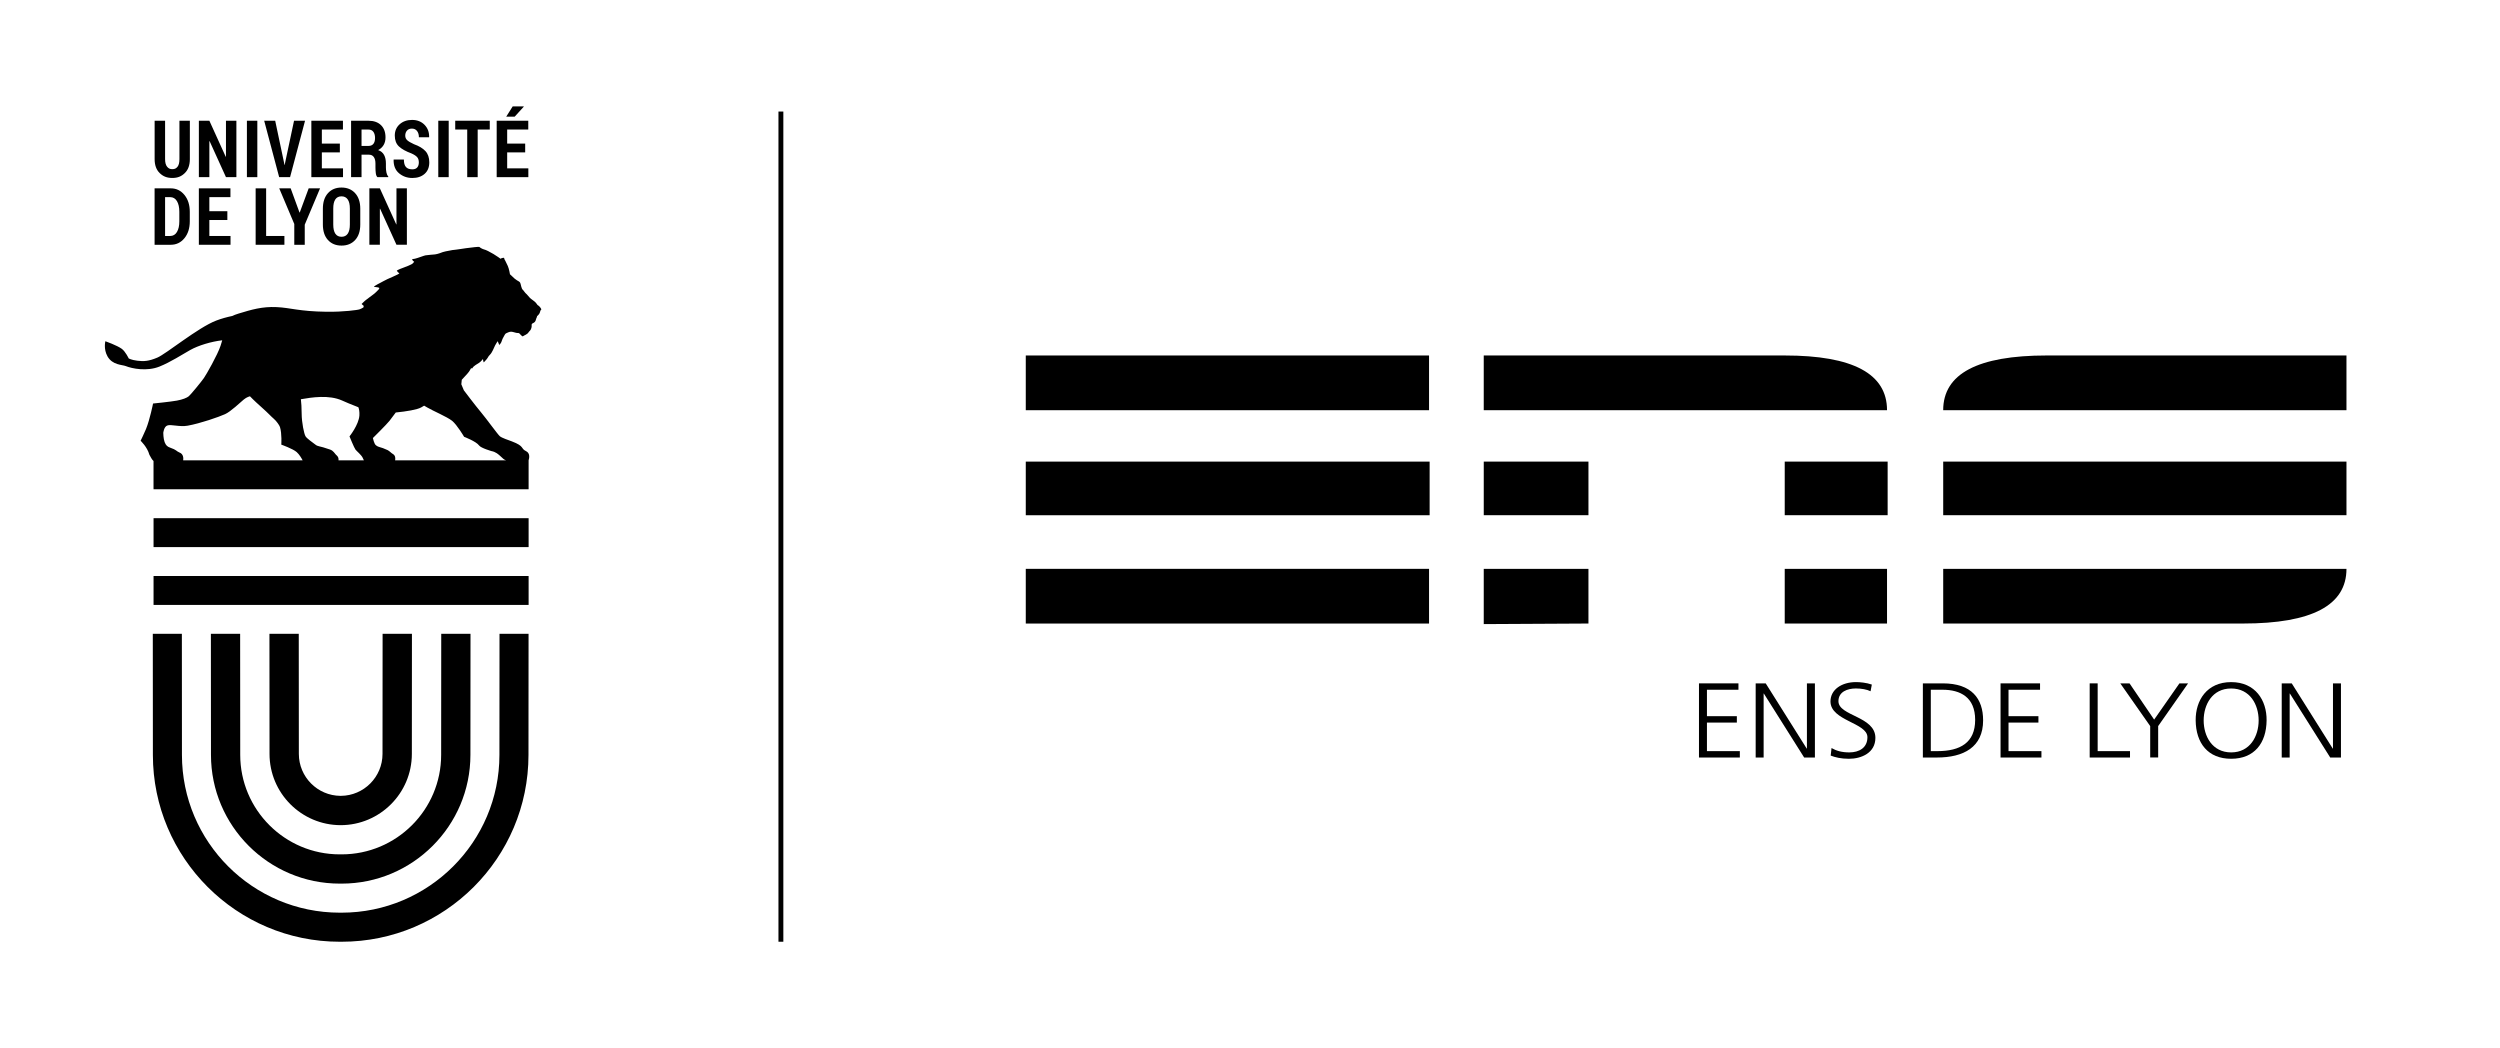 <svg xmlns="http://www.w3.org/2000/svg" xmlns:xlink="http://www.w3.org/1999/xlink" id="Calque_1" x="0px" y="0px" width="561.182px" height="235.275px" viewBox="0 0 561.182 235.275" xml:space="preserve"><g>	<path d="M40.278,35.72c0,0.807-0.149,1.384-0.446,1.733c-0.297,0.347-0.591,0.521-1.158,0.521c-0.551,0-0.86-0.184-1.162-0.549  c-0.303-0.366-0.454-0.934-0.454-1.706V27.1H34.71v8.62c0,1.346,0.376,2.387,1.128,3.123c0.753,0.737,1.619,1.105,2.836,1.105  c1.218,0,2.062-0.365,2.815-1.101c0.752-0.733,1.128-1.775,1.128-3.128V27.1h-2.339V35.72z"></path>	<polygon points="50.723,35.172 50.672,35.191 46.996,27.1 44.64,27.1 44.64,39.766 46.996,39.766 46.996,31.684 47.045,31.667   50.723,39.766 53.062,39.766 53.062,27.1 50.723,27.1  "></polygon>	<rect x="55.424" y="27.1" width="2.339" height="12.666"></rect>	<polygon points="65.112,39.766 68.476,27.1 66.005,27.1 63.997,36.555 63.906,37.016 63.857,37.016 63.765,36.531 61.773,27.1   59.303,27.1 62.665,39.766  "></polygon>	<polygon points="76.998,37.791 72.245,37.791 72.245,34.207 76.287,34.207 76.287,32.233 72.245,32.233 72.245,29.075   76.981,29.075 76.981,27.1 69.891,27.1 69.891,39.767 76.998,39.767  "></polygon>	<path d="M83.912,35.25c0.245,0.348,0.367,0.839,0.367,1.471v0.861c0,0.436,0.025,0.86,0.075,1.277  c0.049,0.418,0.17,0.72,0.363,0.906h2.43v-0.184c-0.194-0.18-0.328-0.468-0.406-0.864c-0.076-0.399-0.114-0.771-0.114-1.119v-0.895  c0-0.766-0.137-1.404-0.41-1.915c-0.272-0.511-0.718-0.876-1.334-1.097c0.54-0.282,0.949-0.665,1.23-1.143  c0.282-0.478,0.422-1.049,0.422-1.71c0-1.171-0.337-2.085-1.012-2.744c-0.676-0.658-1.604-0.988-2.79-0.988h-3.924v12.658h2.346  v-5.038h1.702C83.315,34.729,83.665,34.904,83.912,35.25 M82.725,32.755h-1.57v-3.672h1.578c0.474,0,0.836,0.173,1.083,0.514  c0.247,0.342,0.371,0.803,0.371,1.383c0,0.569-0.124,1.006-0.371,1.314C83.568,32.602,83.204,32.755,82.725,32.755"></path>	<path d="M92.926,32.371c-0.722-0.329-1.229-0.629-1.521-0.899c-0.291-0.27-0.438-0.614-0.438-1.031c0-0.451,0.13-0.828,0.393-1.127  c0.261-0.299,0.627-0.447,1.095-0.447c0.502,0,0.89,0.179,1.165,0.54c0.276,0.359,0.413,0.828,0.413,1.409h2.282l0.016-0.053  c0.022-1.107-0.326-2.025-1.041-2.754c-0.717-0.728-1.649-1.091-2.794-1.091c-1.13,0-2.058,0.325-2.785,0.978  c-0.728,0.652-1.091,1.498-1.091,2.536c0,1.05,0.312,1.866,0.938,2.448c0.625,0.583,1.563,1.104,2.814,1.562  c0.611,0.278,1.038,0.562,1.28,0.849c0.244,0.287,0.365,0.679,0.365,1.172c0,0.475-0.12,0.851-0.361,1.129  c-0.239,0.279-0.606,0.417-1.102,0.417c-0.634,0-1.108-0.17-1.421-0.511c-0.314-0.344-0.471-0.906-0.471-1.689h-2.29l-0.017,0.053  c-0.026,1.316,0.379,2.327,1.218,3.031c0.842,0.704,1.835,1.058,2.981,1.058c1.15,0,2.073-0.312,2.768-0.931  c0.695-0.621,1.042-1.48,1.042-2.577c0-1.06-0.289-1.902-0.865-2.525S94.066,32.778,92.926,32.371"></path>	<rect x="98.383" y="27.1" width="2.338" height="12.666"></rect>	<polygon points="102.186,29.075 104.879,29.075 104.879,39.767 107.226,39.767 107.226,29.075 109.938,29.075 109.938,27.1   102.186,27.1  "></polygon>	<polygon points="117.583,23.933 117.559,23.882 115.086,23.882 113.632,26.19 115.525,26.196  "></polygon>	<polygon points="113.847,37.791 113.847,34.207 117.889,34.207 117.889,32.233 113.847,32.233 113.847,29.075 118.583,29.075   118.583,27.1 111.492,27.1 111.492,39.767 118.599,39.767 118.599,37.791  "></polygon>	<path d="M38.337,42.279h-3.635v12.665h3.635c1.235,0,2.254-0.489,3.059-1.47c0.804-0.979,1.206-2.244,1.206-3.792V47.55  c0-1.549-0.402-2.814-1.206-3.797S39.573,42.279,38.337,42.279 M40.254,49.679c0,0.993-0.176,1.789-0.532,2.39  c-0.355,0.601-0.862,0.901-1.516,0.901h-1.149v-8.717h1.149c0.654,0,1.161,0.3,1.516,0.896c0.356,0.599,0.532,1.392,0.532,2.378  V49.679z"></path>	<polygon points="46.993,49.386 51.034,49.386 51.034,47.411 46.993,47.411 46.993,44.252 51.727,44.252 51.727,42.279   44.638,42.279 44.638,54.944 51.745,54.944 51.745,52.97 46.993,52.97  "></polygon>	<polygon points="59.74,42.279 57.385,42.279 57.385,54.944 63.842,54.944 63.842,52.97 59.74,52.97  "></polygon>	<polygon points="67.282,47.707 67.232,47.707 65.247,42.279 62.679,42.279 66.058,50.282 66.058,54.944 68.407,54.944   68.407,50.438 71.843,42.279 69.29,42.279  "></polygon>	<path d="M76.657,42.097c-1.267,0-2.281,0.421-3.04,1.264c-0.761,0.845-1.14,2.007-1.14,3.485v3.548c0,1.485,0.379,2.646,1.14,3.481  c0.759,0.834,1.776,1.253,3.049,1.253s2.292-0.419,3.058-1.253c0.765-0.836,1.148-1.996,1.148-3.481v-3.548  c0-1.479-0.384-2.641-1.155-3.485C78.945,42.518,77.926,42.097,76.657,42.097 M78.534,50.396c0,0.919-0.16,1.608-0.48,2.067  c-0.319,0.46-0.782,0.688-1.388,0.688c-0.611,0-1.075-0.228-1.389-0.688c-0.312-0.459-0.47-1.148-0.47-2.067v-3.577  c0-0.913,0.153-1.599,0.462-2.058c0.309-0.461,0.772-0.69,1.388-0.69c0.613,0,1.078,0.231,1.397,0.693  c0.32,0.464,0.48,1.147,0.48,2.055V50.396z"></path>	<polygon points="88.996,50.351 88.946,50.369 85.269,42.279 82.913,42.279 82.913,54.943 85.269,54.943 85.269,46.863   85.319,46.846 88.996,54.943 91.334,54.943 91.334,42.279 88.996,42.279  "></polygon>	<path d="M112.127,142.275c-0.009,11.787-0.019,27.052-0.019,27.19c0,19.518-15.883,35.401-35.424,35.405  c-0.069,0-0.136-0.004-0.203-0.006h-0.009h-0.003c-0.068,0.002-0.134,0.006-0.202,0.006c-19.542-0.004-35.426-15.889-35.426-35.405  c0-0.14-0.009-15.414-0.017-27.19H34.3c0.01,11.768,0.019,27.03,0.019,27.193c0,23.116,18.811,41.926,41.933,41.926  c0.076,0,0.149-0.005,0.223-0.005c0.075,0,0.147,0.005,0.223,0.005c23.123,0,41.933-18.81,41.933-41.926  c0-0.16,0.009-15.414,0.018-27.193H112.127z"></path>	<path d="M99.046,142.275c-0.01,11.852-0.018,27.126-0.018,27.17c0,12.315-10.018,22.335-22.331,22.335  c-0.073,0-0.143-0.006-0.216-0.009v-0.003c0,0-0.005,0.003-0.009,0.003c0,0-0.001-0.003-0.003-0.003v0.003  c-0.072,0.003-0.143,0.009-0.215,0.009c-12.314,0-22.331-10.02-22.331-22.335c0-0.044-0.009-15.323-0.019-27.17h-6.567  l0.013,20.296c0.004,4.075,0.006,6.825,0.006,6.878c0,15.935,12.969,28.898,28.912,28.898c0.07,0,0.137-0.003,0.207-0.003  c0.068,0,0.137,0.003,0.207,0.003c15.941,0,28.913-12.965,28.913-28.898c0-0.053,0.001-2.803,0.005-6.878l0.013-20.296H99.046  L99.046,142.275z"></path>	<path d="M85.884,142.275c-0.008,12.051-0.019,26.914-0.019,26.957c0,5.168-4.183,9.378-9.342,9.414h-0.048h-0.049  c-5.157-0.036-9.342-4.246-9.342-9.414c0-0.043-0.009-14.9-0.019-26.957h-6.582c0.01,12.057,0.019,26.914,0.019,26.957  c0,8.813,7.161,15.98,15.967,15.995v0.003h0.006h0.005l0.001-0.003c8.807-0.015,15.968-7.183,15.968-15.995  c0-0.043,0.009-14.906,0.019-26.957H85.884z"></path>	<rect x="34.468" y="129.298" width="84.191" height="6.49"></rect>	<rect x="34.468" y="116.319" width="84.191" height="6.49"></rect>	<path d="M120.642,68.449c0,0-0.134-0.244-0.406-0.542c-0.269-0.304-0.949-0.714-1.276-1.034c-0.323-0.334-0.712-0.853-0.903-0.986  c-0.184-0.138-0.574-0.753-0.753-0.894c-0.199-0.137-0.417-1.142-0.443-1.253c-0.021-0.107-0.1-0.413-0.4-0.572  c-0.17-0.072-0.635-0.381-0.939-0.623c-0.293-0.246-1.048-0.981-1.048-0.981s-0.198-1.223-0.491-1.87  c-0.295-0.657-0.414-0.9-0.554-1.146c-0.13-0.247-0.216-0.297-0.289-0.68c0,0-0.411-0.031-0.793,0.214c0,0-0.786-0.598-1.57-1.058  c-0.791-0.467-1.721-0.951-2.105-1.027c-0.371-0.086-0.88-0.381-1.077-0.572c0,0-0.557-0.027-1.009,0.05  c-0.325,0.042-1.401,0.152-1.972,0.238c-0.568,0.075-1.971,0.311-2.291,0.333c-0.677,0.047-0.817,0.099-1.835,0.291  c0,0-0.806,0.142-1.08,0.247c-0.276,0.109-1.145,0.447-1.748,0.522c-0.661,0.08-1.352,0.083-2.148,0.211  c-0.357,0.064-1.706,0.603-2.342,0.751c-0.286,0.07-0.671,0.115-0.671,0.115s0.13,0.451,0.482,0.532c0,0-0.188,0.404-0.625,0.618  c-0.435,0.225-0.892,0.41-1.488,0.632c-0.606,0.209-1.553,0.589-1.798,0.783c0,0,0.19,0.378,0.562,0.579  c0,0,0.09,0.052-0.423,0.313c-0.522,0.279-1.701,0.769-2.234,1.012c-0.552,0.248-1.296,0.689-1.662,0.869  c-0.52,0.271-0.571,0.284-1.067,0.594c-0.486,0.296-0.239,0.279-0.239,0.279s0.244,0.054,0.589,0.079  c0.357,0.027,0.547,0.165,0.547,0.165s0.038,0.189-0.211,0.411c-0.244,0.215-0.599,0.7-1.439,1.276  c-0.417,0.282-0.78,0.607-1.238,0.929c-0.462,0.319-0.929,0.869-1.093,0.98l0.492,0.434l-0.074,0.34  c-0.213,0.133-0.48,0.281-0.818,0.414c-0.382,0.168-3.65,0.608-7.427,0.562c-6.309-0.087-8.048-0.9-11.26-1.046  c-3.219-0.15-5.606,0.563-8.544,1.458c-0.578,0.176-1.031,0.353-1.374,0.527c-1.235,0.256-2.481,0.6-3.623,1.04  c-4.087,1.567-11.221,7.473-13.218,8.313c-1.969,0.832-3.079,0.872-4.478,0.697c-1.397-0.172-1.948-0.524-1.948-0.524  s-0.713-1.516-1.533-2.134c-1.069-0.786-3.702-1.718-3.702-1.718s-0.459,1.729,0.475,3.396c1.123,1.987,3.317,1.862,4.11,2.187  c1.399,0.563,4.736,1.239,7.551,0.109c2.526-1.016,5.088-2.697,6.912-3.722c1.817-1.018,4.73-1.903,7.183-2.178  c-0.114,0.426-0.238,0.843-0.369,1.213c-0.687,2.087-3.223,6.515-3.74,7.251c-0.597,0.866-2.968,3.738-3.387,4.088  c-0.408,0.357-1.413,0.754-2.673,0.986c-1.385,0.258-5.36,0.657-5.36,0.657s-0.701,3.553-1.582,5.722  c-0.359,0.882-1.209,2.636-1.209,2.636s1.492,1.391,1.966,3.132c0.233,0.446,0.624,1.179,0.93,1.407v6.168h0.006v0.178h84.191  v-6.488h-0.002c0.157-0.494,0.384-1.61-0.587-2.074c-1.257-0.6-0.246-1.075-3.162-2.181c-0.835-0.318-2.228-0.765-2.7-1.154  c-0.469-0.381-2.995-3.911-4.248-5.397c-1.263-1.497-3.837-4.915-3.837-4.915l-0.567-1.35l0.102-1.02  c0.159-0.167,0.331-0.331,0.481-0.522c0.457-0.49,1.152-1.218,1.349-1.623c0.479-0.97,0.309-0.023,0.605-0.55  c0.222-0.4,1.087-0.877,1.447-1.106c0.354-0.215,0.882-0.869,0.882-0.869s0.013,0.39,0.16,0.767c0,0,0.252-0.208,0.653-0.699  c0.401-0.487,0.264-0.534,0.755-1.029c0.492-0.485,0.841-1.456,1.151-2.089c0.318-0.621,0.503-0.803,0.585-0.938  c0,0,0.208,0.498,0.345,0.849c0,0,0.322-0.311,0.457-0.621c0.132-0.311,0.224-0.714,0.446-1.067c0.222-0.36,0.39-0.823,0.605-0.915  c0.227-0.092,0.65-0.354,1.104-0.377c0.33-0.016,0.784,0.173,1.195,0.258c0.391,0.095,0.576-0.085,0.846,0.267  c0.264,0.357,0.625,0.543,0.625,0.543s0.006-0.056,0.331-0.219c0.33-0.167,0.349-0.162,0.655-0.38  c0.302-0.221,0.254-0.33,0.482-0.549c0.251-0.214,0.392-0.459,0.492-0.872c0.113-0.399-0.073-0.642,0.124-0.832  c0.193-0.187,0.583-0.196,0.782-0.668c0.188-0.457,0.131-0.54,0.214-0.618c0.079-0.083,0.13-0.41,0.13-0.41s0.551-0.46,0.629-0.84  c0.078-0.379,0.161-0.519,0.332-0.684C121.52,69.451,121.376,68.902,120.642,68.449 M76.793,89.907  c0.589,0.271,2.061,0.904,3.655,1.511c0.158,0.416,0.275,1.017,0.225,1.854c-0.145,2.091-2.219,4.689-2.219,4.689  s1.05,2.591,1.35,2.969c0.294,0.37,1.254,1.144,1.578,1.767c0.092,0.186,0.208,0.437,0.3,0.637h-5.697  c0.094-0.778-0.417-1.104-0.554-1.237c-0.311-0.308-0.581-0.915-1.342-1.184c-2.661-0.948-2.619-0.564-3.387-1.18  c-0.522-0.416-1.844-1.293-2.143-1.832c-0.297-0.538-0.836-2.983-0.845-5.072c0.004-1.263-0.087-2.462-0.175-3.212  C69.991,89.192,73.858,88.584,76.793,89.907 M37.519,95.526c0.854-0.354,2.739,0.37,4.623,0.026  c2.878-0.523,6.984-1.96,8.368-2.582c1.257-0.548,3.501-2.704,4.196-3.275c0.683-0.578,1.401-0.743,1.401-0.743  s0.834,0.896,2.511,2.38c1.682,1.489,2.25,2.181,2.836,2.664c0.573,0.484,1.276,1.471,1.392,1.864  c0.462,1.482,0.298,3.948,0.298,3.948s2.62,0.929,3.46,1.678c0.592,0.525,1.088,1.386,1.33,1.848H41.117  c0.067-0.445,0.098-1.435-0.87-1.775c-0.704-0.298-0.561-0.556-2.051-1.072c-0.599-0.214-0.934-0.462-1.242-1.241  c-0.298-0.784-0.302-2.082-0.302-2.082S36.786,95.824,37.519,95.526 M104.179,98.05c0,0,2.712,1.033,3.361,1.943  c0.422,0.596,2.881,1.294,2.881,1.294s0.751,0.053,1.728,0.947c0.746,0.684,0.986,0.966,1.453,1.099H88.694  c0.077-0.406,0.1-1.081-0.503-1.425c-0.397-0.223-0.741-0.657-1.187-0.873c-1.718-0.82-1.906-0.521-2.625-1.095  c-0.404-0.297-0.673-1.614-0.673-1.614s3.143-3.1,3.744-3.883c0.755-0.977,1.053-1.367,1.391-1.85  c2.364-0.222,4.844-0.647,5.697-1.135c0.242-0.145,0.462-0.274,0.671-0.396c0.269,0.152,0.507,0.291,0.714,0.416  c1.26,0.747,4.436,2.085,5.554,2.976C102.599,95.356,104.179,98.05,104.179,98.05"></path>	<rect x="174.743" y="25.038" width="1.096" height="186.355"></rect>	<path d="M230.258,79.797h90.524v12.284h-90.524V79.797z M230.258,115.657v-12.038h90.655v12.038H230.258z M320.782,127.689v12.28  h-90.524v-12.28H320.782z"></path>	<path d="M333.062,79.796h67.562c15.308,0,22.962,4.098,22.962,12.283H333.06V79.796H333.062z M333.062,103.62h23.502v12.032  h-23.502V103.62z M356.563,127.691v12.274l-23.502,0.129v-12.403H356.563L356.563,127.691z M400.623,103.62h23.101v12.032h-23.101  V103.62z M400.623,127.691h22.964v12.28h-22.964V127.691z"></path>	<path d="M526.718,127.691c0,8.182-7.742,12.274-23.232,12.274h-67.29v-12.274H526.718z M459.424,79.794h67.294v12.281h-90.523  C436.194,83.894,443.94,79.794,459.424,79.794 M526.718,115.653h-90.522v-12.03h90.522V115.653z"></path>	<polygon points="381.374,153.397 390.235,153.397 390.235,154.829 383.162,154.829 383.162,160.764 389.875,160.764   389.875,162.199 383.162,162.199 383.162,168.608 390.545,168.608 390.545,170.043 381.374,170.043  "></polygon>	<polygon points="394.101,153.397 396.354,153.397 405.558,168.036 405.604,168.036 405.604,153.397 407.397,153.397   407.397,170.043 404.985,170.043 395.938,155.683 395.888,155.683 395.888,170.043 394.101,170.043  "></polygon>	<path d="M411.127,167.914c1.06,0.618,2.308,0.979,3.99,0.979c2.228,0,4.069-1.047,4.069-3.409c0-3.266-8.293-3.672-8.293-8.033  c0-2.672,2.539-4.34,5.728-4.34c0.887,0,2.308,0.119,3.555,0.555l-0.284,1.499c-0.81-0.405-2.078-0.625-3.3-0.625  c-1.866,0-3.911,0.722-3.911,2.863c0,3.343,8.294,3.36,8.294,8.225c0,3.365-3.135,4.698-5.938,4.698  c-1.762,0-3.131-0.336-4.092-0.716L411.127,167.914z"></path>	<path d="M431.631,153.397h4.481c6.477,0,9.043,3.437,9.043,8.301c0,6.03-4.377,8.343-10.366,8.343h-3.158V153.397z   M433.413,168.608h1.479c5.134,0,8.477-1.906,8.477-7.01c0-5.074-3.293-6.771-7.332-6.771h-2.624V168.608L433.413,168.608z"></path>	<polygon points="449.069,153.397 457.935,153.397 457.935,154.829 450.857,154.829 450.857,160.764 457.57,160.764 457.57,162.199   450.857,162.199 450.857,168.608 458.246,168.608 458.246,170.043 449.069,170.043  "></polygon>	<polygon points="469.077,153.397 470.868,153.397 470.868,168.608 478.129,168.608 478.129,170.043 469.077,170.043  "></polygon>	<polygon points="482.66,162.986 475.947,153.4 478.023,153.4 483.546,161.533 489.222,153.4 491.164,153.4 484.451,162.986   484.451,170.037 482.66,170.037  "></polygon>	<path d="M500.834,153.115c5.441,0,8.008,4.097,7.955,8.6c-0.053,5.104-2.75,8.608-7.955,8.608c-5.209,0-7.908-3.504-7.965-8.608  C492.823,157.211,495.387,153.115,500.834,153.115 M494.663,161.714c0,3.531,1.918,7.18,6.171,7.18c4.248,0,6.171-3.647,6.171-7.18  c0-3.523-1.923-7.167-6.171-7.167C496.581,154.547,494.663,158.191,494.663,161.714"></path>	<polygon points="512.184,153.397 514.435,153.397 523.639,168.036 523.69,168.036 523.69,153.397 525.481,153.397 525.481,170.043   523.072,170.043 514.021,155.683 513.968,155.683 513.968,170.043 512.184,170.043  "></polygon></g></svg>